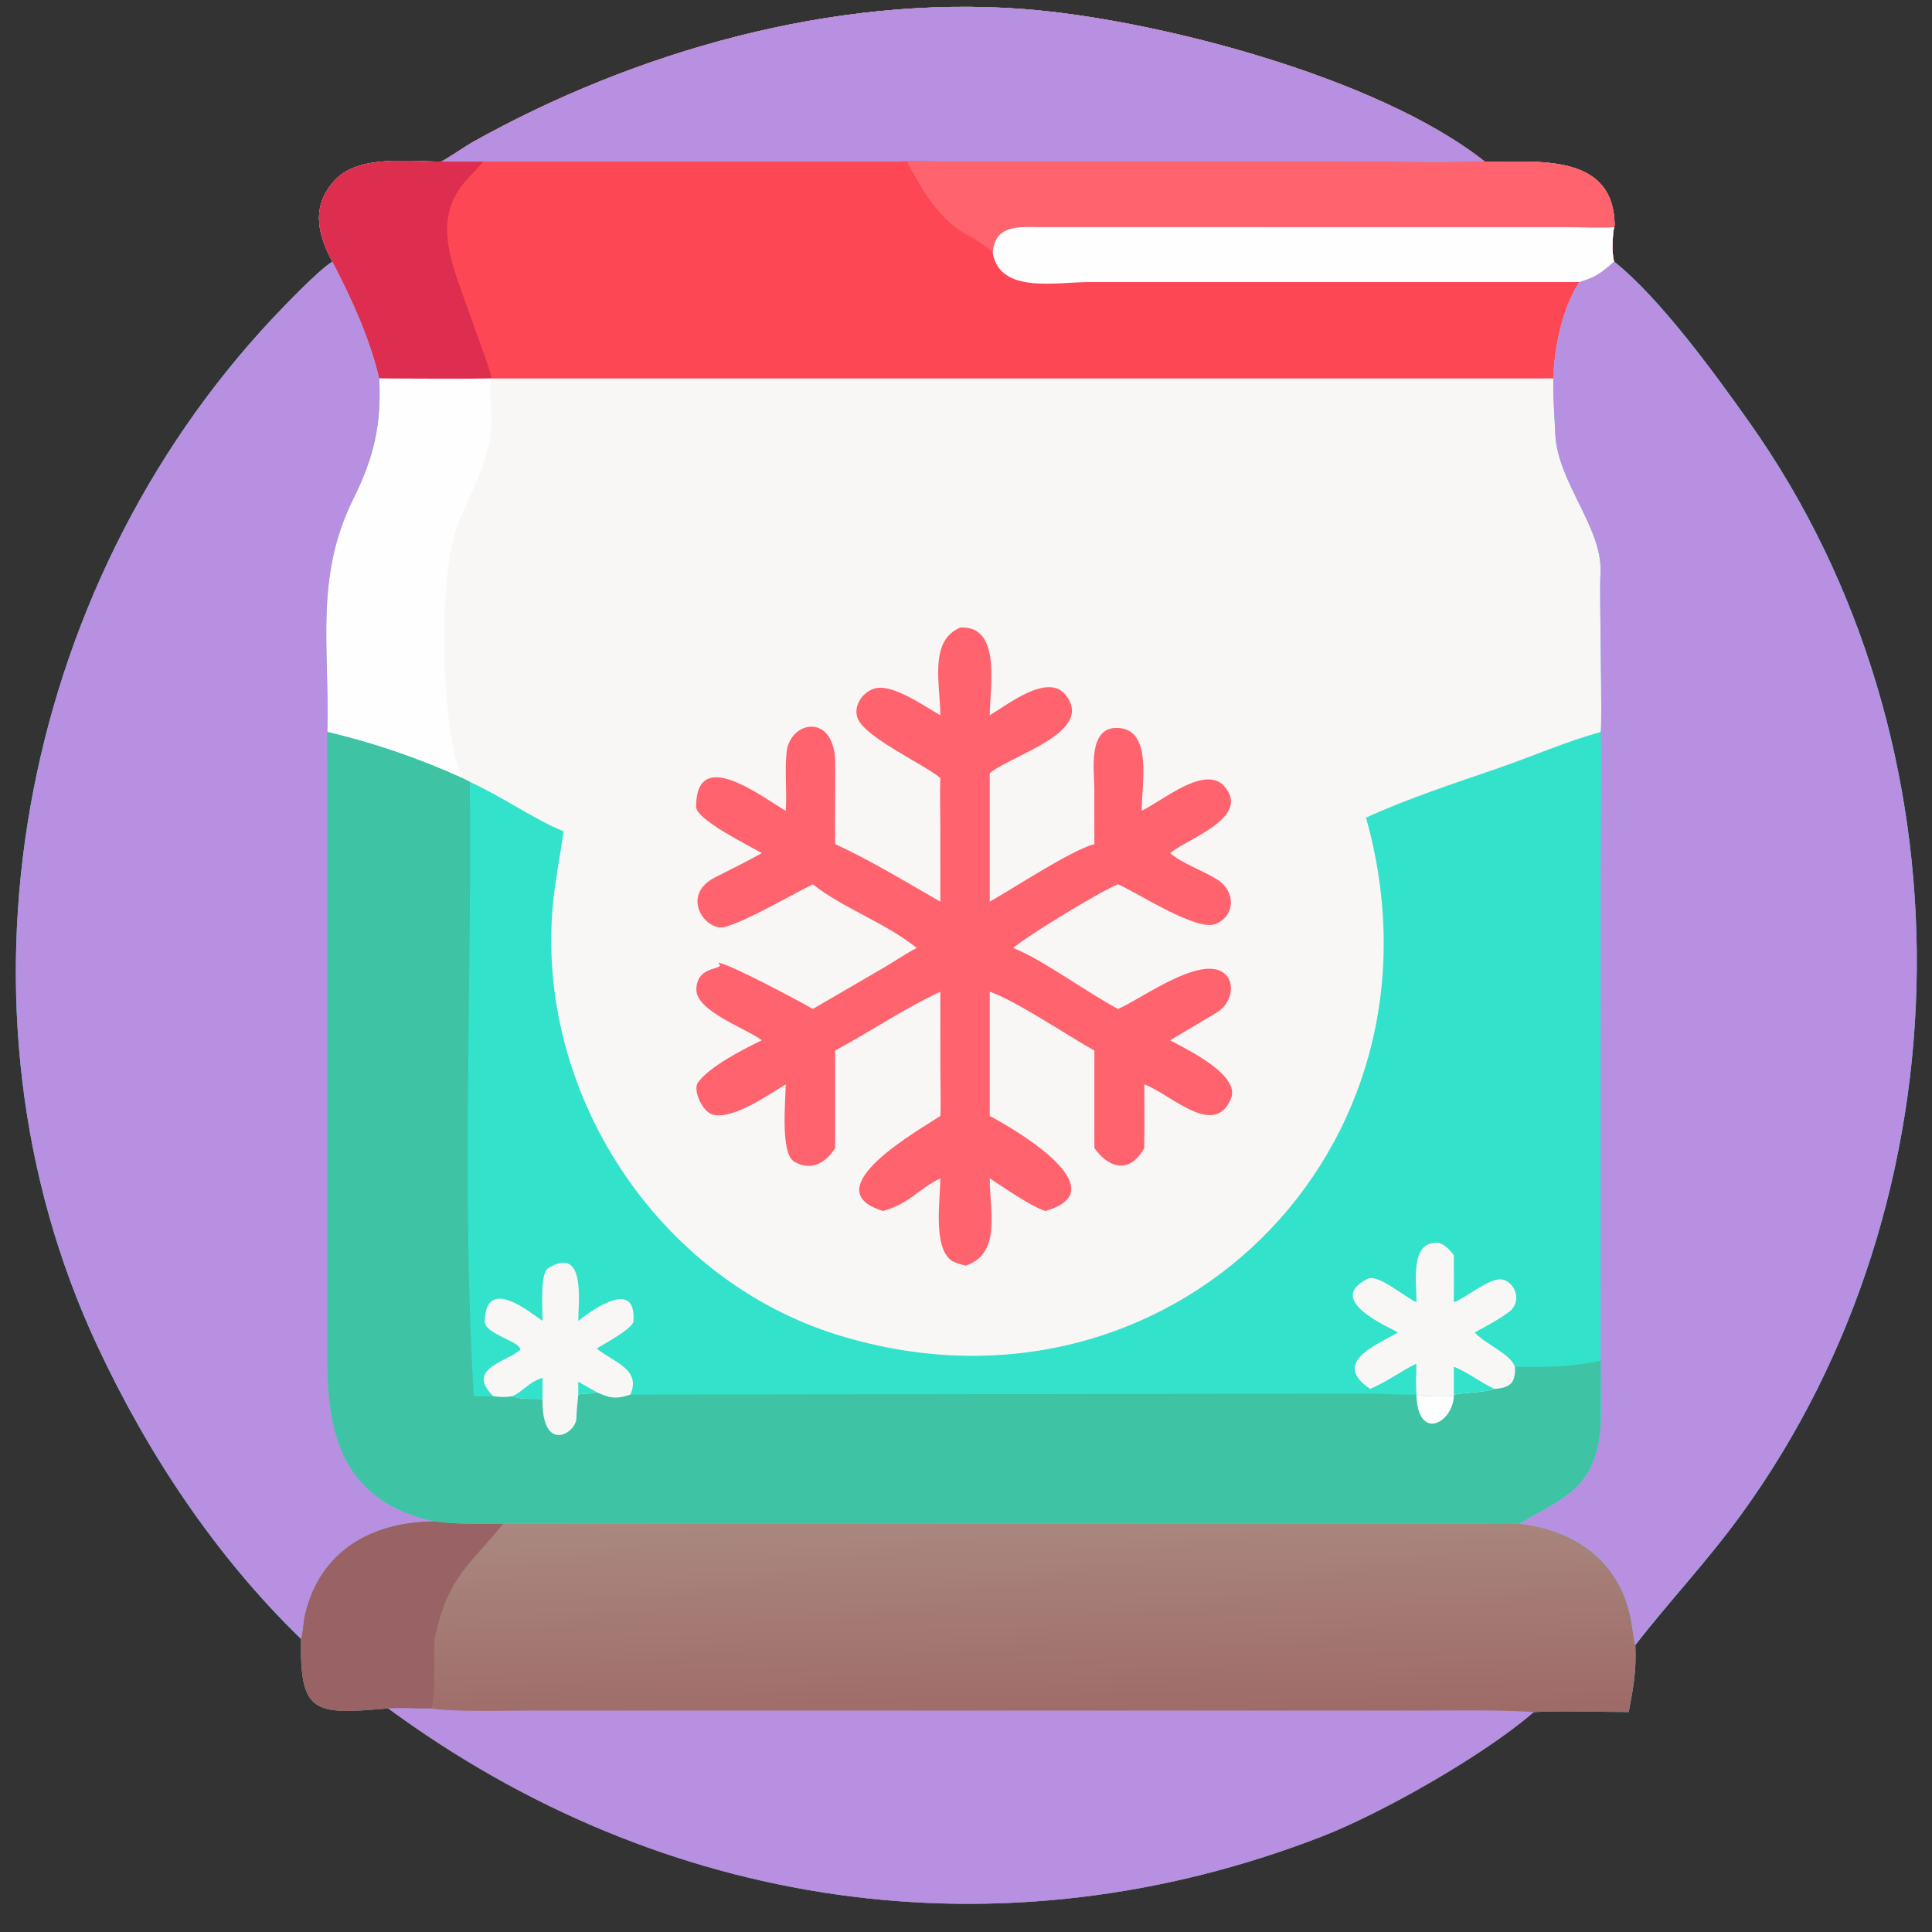 <?xml version="1.0" encoding="utf-8" ?><svg xmlns="http://www.w3.org/2000/svg" xmlns:xlink="http://www.w3.org/1999/xlink" width="1024" height="1024" viewBox="0 0 1024 1024"><rect x="0" y="0" width="1024" height="1024" fill="#333333" stroke="none"/><path fill="#33E2CB" transform="scale(2 2)" d="M116.884 42.833C117.488 42.736 123.76 38.507 125.028 37.797C168.33 13.562 220.83 -1.319 270.866 2.367C305.426 4.912 365.01 20.241 393.482 42.833C406.418 43.126 427.74 39.998 427.892 59.75C427.853 59.899 427.813 60.049 427.774 60.198C427.319 62.055 427.112 67.51 427.774 69.333C440.072 79.153 454.569 99.158 463.707 112.079C523.742 196.969 522.445 317.275 461.486 401.287C452.255 414.019 442.6 424.06 433.388 435.96C433.686 443.026 432.882 446.95 431.632 453.705C424.377 453.696 413.536 453.336 406.629 453.705C406.186 453.899 406.367 453.778 406.043 454.056C392.938 465.321 366.104 480.577 350.144 486.754C265.076 519.68 175.38 506.013 102.88 452.74C83.313 454.404 79.416 454.351 79.787 434.347C57.086 412.326 39.206 385.338 25.847 356.786C-16.136 267.058 4.9 156.225 72.119 84.48C75.355 81.036 84.254 71.726 88.071 69.333C84.213 62.083 82.311 54.634 88.805 47.686C95.066 40.987 108.423 42.822 116.884 42.833Z"/><path fill="#F9F6F6" transform="scale(2 2)" d="M116.884 42.833C117.488 42.736 123.76 38.507 125.028 37.797C168.33 13.562 220.83 -1.319 270.866 2.367C305.426 4.912 365.01 20.241 393.482 42.833C406.418 43.126 427.74 39.998 427.892 59.75C427.853 59.899 427.813 60.049 427.774 60.198C427.319 62.055 427.112 67.51 427.774 69.333C424.382 72.319 422.965 73.466 418.58 74.753C414.059 81.347 411.842 92.395 411.66 100.297C410.643 100.282 409.496 100.23 408.493 100.297L411.66 100.297C411.512 105.457 411.979 109.983 412.167 114.888C412.664 127.856 425.008 140.065 424.141 152.191C423.808 156.842 424.711 192.851 424.189 193.981C414.923 196.548 406.249 200.389 397.182 203.521C386.225 207.305 372.516 211.807 362.008 216.689C386.79 304.952 309.409 380.412 222.514 353.937C174.207 339.219 141.792 289.424 146.542 239.45C147.14 233.159 148.478 226.623 149.353 220.331C141.387 217.047 133.053 211.085 124.509 207.206L122.455 206.158C110.974 200.958 99.027 196.833 86.758 193.981C87.354 171.29 83.343 152.899 93.703 132.083C99.071 121.296 101.159 112.384 100.498 100.297C97.946 89.51 93.184 79.141 88.071 69.333C84.213 62.083 82.311 54.634 88.805 47.686C95.066 40.987 108.423 42.822 116.884 42.833Z"/><path fill="#FD4755" transform="scale(2 2)" d="M116.884 42.833C117.488 42.736 123.76 38.507 125.028 37.797C168.33 13.562 220.83 -1.319 270.866 2.367C305.426 4.912 365.01 20.241 393.482 42.833C406.418 43.126 427.74 39.998 427.892 59.75C427.853 59.899 427.813 60.049 427.774 60.198C427.319 62.055 427.112 67.51 427.774 69.333C424.382 72.319 422.965 73.466 418.58 74.753C414.059 81.347 411.842 92.395 411.66 100.297C410.643 100.282 409.496 100.23 408.493 100.297L130.27 100.297L130.27 100.297C120.549 100.449 110.256 100.298 100.498 100.297C97.946 89.51 93.184 79.141 88.071 69.333C84.213 62.083 82.311 54.634 88.805 47.686C95.066 40.987 108.423 42.822 116.884 42.833Z"/><path fill="#B790E1" transform="scale(2 2)" d="M116.884 42.833C117.488 42.736 123.76 38.507 125.028 37.797C168.33 13.562 220.83 -1.319 270.866 2.367C305.426 4.912 365.01 20.241 393.482 42.833C381.568 43.205 367.529 42.833 355.403 42.832L250.941 42.819C248.213 42.814 240.174 42.588 237.961 42.833L128.015 42.833C124.389 42.895 120.551 42.81 116.884 42.833Z"/><path fill="#FE636E" transform="scale(2 2)" d="M393.482 42.833C406.418 43.126 427.74 39.998 427.892 59.75C427.853 59.899 427.813 60.049 427.774 60.198C427.319 62.055 427.112 67.51 427.774 69.333C424.382 72.319 422.965 73.466 418.58 74.753L288.426 74.758C279.692 74.767 265.106 77.841 263.103 67.171C262.294 65.237 255.621 62.033 253.677 60.588C247.429 55.943 243.965 49.518 240.361 42.833C240.028 42.9 238.4 42.841 237.961 42.833C240.174 42.588 248.213 42.814 250.941 42.819L355.403 42.832C367.529 42.833 381.568 43.205 393.482 42.833Z"/><path fill="#FEFEFE" transform="scale(2 2)" d="M263.103 67.171C263.473 59.492 270.054 60.127 275.68 60.182L415.384 60.202C418.867 60.207 424.633 60.502 427.774 60.198C427.319 62.055 427.112 67.51 427.774 69.333C424.382 72.319 422.965 73.466 418.58 74.753L288.426 74.758C279.692 74.767 265.106 77.841 263.103 67.171Z"/><path fill="#DD2E4F" transform="scale(2 2)" d="M116.884 42.833C120.551 42.81 124.389 42.895 128.015 42.833C126.624 44.676 124.913 46.228 123.396 47.955C115.115 57.376 119.031 67.986 122.696 78.249L127.708 92.304C128.413 94.288 129.966 98.394 130.27 100.297C120.549 100.449 110.256 100.298 100.498 100.297C97.946 89.51 93.184 79.141 88.071 69.333C84.213 62.083 82.311 54.634 88.805 47.686C95.066 40.987 108.423 42.822 116.884 42.833Z"/><path fill="#FEFEFE" transform="scale(2 2)" d="M130.27 100.297L130.27 100.297C129.439 106.185 131.073 111.675 129.42 118.283C127.673 126.557 122.566 134.151 120.319 142.192C116.338 156.444 116.937 193.817 122.455 206.158C110.974 200.958 99.027 196.833 86.758 193.981C87.354 171.29 83.343 152.899 93.703 132.083C99.071 121.296 101.159 112.384 100.498 100.297C110.256 100.298 120.549 100.449 130.27 100.297Z"/><path fill="#FE636E" transform="scale(2 2)" d="M254.518 166.301C265.444 165.771 262.323 182.017 262.297 189.55C266.992 186.786 277.76 178.121 282.495 184.263C290.116 194.148 268.098 200.053 262.297 204.905L262.297 238.949C268.743 235.33 283.864 225.304 290.022 223.706L290.004 208.746C289.961 203.993 288.293 192.651 296.151 192.908C305.508 193.213 302.568 207.45 302.576 214.862C308.249 212.144 319.585 202.362 324.651 208.587C331.18 216.608 315.559 221.889 310.399 225.85L310.097 226.085C313.571 229.015 318.557 230.54 322.654 233.135C327.369 236.122 327.532 242.535 322.219 244.838C317.246 246.993 301.408 236.551 296.307 234.35C292.127 235.876 272.33 247.933 268.494 251.215C276.357 254.327 288.157 263.102 296.307 267.387C302.1 264.849 314.935 255.398 322.149 256.892C327.652 258.032 327.414 265.362 322.396 268.359C318.74 270.544 314.154 273.316 310.097 275.682C314.556 278.142 328.874 284.872 326.191 291.214C321.706 301.815 310.104 289.809 303.243 287.371C303.257 292.972 303.32 298.644 303.243 304.239C299.515 310.977 294.085 309.91 290.022 304.239L290.022 278.409C283.011 274.518 268.983 265.051 262.297 262.819L262.297 295.74C268.08 298.783 296.793 315.264 277.057 320.917C273.106 319.715 266.128 314.713 262.297 312.288C262.26 321.005 265.448 332.181 255.942 335.395C254.376 335.014 253.875 334.891 252.382 334.227C247.142 330.835 249.166 318.336 249.195 312.288C243.335 315.071 241.261 318.875 234.052 320.917C215.131 315.261 244.072 299.206 249.195 295.74C249.395 293.188 249.213 287.698 249.211 284.945L249.195 262.819C240.281 266.913 230.295 273.585 221.319 278.409L221.319 304.239C218.961 308.045 215.091 310.536 210.47 307.838C206.721 305.648 208.22 291.506 208.219 287.371C203.692 290.103 194.557 296.562 189.089 295.443C186.167 294.845 183.552 288.872 184.944 286.909C187.976 282.633 197.137 277.987 201.894 275.682C197.778 272.545 184.424 267.97 184.544 262.199C184.662 256.568 189.849 257.047 190.856 255.916L190.388 255.115C193.634 255.572 211.632 265.201 215.405 267.387L234.306 256.386C237.411 254.568 239.631 252.965 242.933 251.215C234.56 244.472 223.603 240.803 215.405 234.35C208.916 237.574 198.624 243.695 192.273 245.614C187.111 247.175 180.052 237.379 189.442 232.549C193.623 230.399 197.778 228.4 201.894 226.085C198.709 224.175 184.49 217.27 184.482 213.822C184.446 197.51 201.779 211.136 208.219 214.862C208.595 209.717 207.91 204.878 208.449 199.394C209.273 190.999 221.251 188.663 221.343 202.25C221.391 209.364 221.193 216.565 221.319 223.706C230.515 227.861 240.409 233.936 249.195 238.949L249.19 217.905C249.188 214.044 249.039 209.981 249.195 206.158C244.42 202.279 229.025 195.325 227.233 190.215C226.068 186.893 228.79 183.15 232.057 182.384C236.714 181.292 245.164 187.25 249.195 189.55C249.2 181.475 246.053 169.813 254.518 166.301Z"/><defs><linearGradient id="gradient_0" gradientUnits="userSpaceOnUse" x1="274.325" y1="456.99" x2="272.889" y2="400.695"><stop offset="0" stop-color="#9F6A67"/><stop offset="1" stop-color="#A98880"/></linearGradient></defs><path fill="url(#gradient_0)" transform="scale(2 2)" d="M79.787 434.347C80.276 432.555 80.326 429.84 80.785 427.886C84.755 410.959 98.499 403.293 114.871 403.149C121.149 404.022 127.005 403.805 133.331 403.791L391.155 403.795C395.078 403.824 398.625 404.003 402.559 403.791C418.518 405.573 430.323 414.92 432.508 431.026C432.707 432.488 433.034 434.563 433.388 435.96C433.686 443.026 432.882 446.95 431.632 453.705C424.377 453.696 413.536 453.336 406.629 453.705C406.186 453.899 406.367 453.778 406.043 454.056C392.938 465.321 366.104 480.577 350.144 486.754C265.076 519.68 175.38 506.013 102.88 452.74C83.313 454.404 79.416 454.351 79.787 434.347Z"/><path fill="#B790E1" transform="scale(2 2)" d="M102.88 452.74C104.308 452.464 111.882 452.776 114.064 452.74C119.967 453.698 133.501 453.324 139.998 453.323L376.332 453.314C386.276 453.313 396.758 453.083 406.629 453.705C406.186 453.899 406.367 453.778 406.043 454.056C392.938 465.321 366.104 480.577 350.144 486.754C265.076 519.68 175.38 506.013 102.88 452.74Z"/><path fill="#996265" transform="scale(2 2)" d="M79.787 434.347C80.276 432.555 80.326 429.84 80.785 427.886C84.755 410.959 98.499 403.293 114.871 403.149C121.149 404.022 127.005 403.805 133.331 403.791C124.716 414.747 118.921 417.258 115.284 433.751C114.677 436.861 115.692 452.23 114.064 452.74C111.882 452.776 104.308 452.464 102.88 452.74C83.313 454.404 79.416 454.351 79.787 434.347Z"/><path fill="#B790E1" transform="scale(2 2)" d="M427.774 69.333C440.072 79.153 454.569 99.158 463.707 112.079C523.742 196.969 522.445 317.275 461.486 401.287C452.255 414.019 442.6 424.06 433.388 435.96C433.034 434.563 432.707 432.488 432.508 431.026C430.323 414.92 418.518 405.573 402.559 403.791C413.904 397.039 423.175 394.617 424.189 377.345C424.442 374.903 424.194 366.119 424.193 363.144L424.188 230.24C424.188 226.065 424.51 194.65 424.189 193.981C424.711 192.851 423.808 156.842 424.141 152.191C425.008 140.065 412.664 127.856 412.167 114.888C411.979 109.983 411.512 105.457 411.66 100.297L408.493 100.297C409.496 100.23 410.643 100.282 411.66 100.297C411.842 92.395 414.059 81.347 418.58 74.753C422.965 73.466 424.382 72.319 427.774 69.333Z"/><path fill="#B790E1" transform="scale(2 2)" d="M88.071 69.333C93.184 79.141 97.946 89.51 100.498 100.297C101.159 112.384 99.071 121.296 93.703 132.083C83.343 152.899 87.354 171.29 86.758 193.981C86.525 196.456 86.728 201.495 86.751 204.151L86.759 360.844C86.767 381.961 92.054 397.972 114.871 403.149C98.499 403.293 84.755 410.959 80.785 427.886C80.326 429.84 80.276 432.555 79.787 434.347C57.086 412.326 39.206 385.338 25.847 356.786C-16.136 267.058 4.9 156.225 72.119 84.48C75.355 81.036 84.254 71.726 88.071 69.333Z"/><path fill="#3EC3A4" transform="scale(2 2)" d="M86.758 193.981C99.027 196.833 110.974 200.958 122.455 206.158L124.509 207.206C125.081 261.042 122.303 316.549 125.561 370.001C126.935 370.014 129.445 370.109 130.725 370.001C132.667 370.231 133.837 370.335 135.834 370.001C138.873 371.062 140.661 370.566 143.767 370.78C143.579 385.417 152.706 379.826 152.751 375.813C152.77 374.069 153.038 371.561 153.245 369.584C155.141 369.085 156.397 369.575 158.143 368.962C161.678 370.521 163.193 370.865 167.057 369.584L362 369.332C366.425 369.303 370.945 369.726 375.361 369.584C377.557 370.206 382.841 370.132 385.281 370.001L385.281 369.584C388.318 369.026 393.628 369.016 396.036 368.069C400.279 367.795 401.708 366.382 401.459 362.214C410.278 362.257 415.307 362.406 424.189 360.615L424.156 371.668C424.149 372.925 424.047 376.234 424.189 377.345C423.175 394.617 413.904 397.039 402.559 403.791C398.625 404.003 395.078 403.824 391.155 403.795L133.331 403.791C127.005 403.805 121.149 404.022 114.871 403.149C92.054 397.972 86.767 381.961 86.759 360.844L86.751 204.151C86.728 201.495 86.525 196.456 86.758 193.981Z"/><path fill="#FEFEFE" transform="scale(2 2)" d="M375.361 369.584C377.557 370.206 382.841 370.132 385.281 370.001C385 377.037 375.729 382.213 375.361 369.584Z"/><path fill="#F9F6F6" transform="scale(2 2)" d="M375.361 345.114C375.494 340.308 373.494 328.972 380.903 329.351C382.606 329.438 384.347 331.367 385.281 332.635C385.334 336.757 385.283 340.983 385.281 345.114C388.645 343.852 394.707 338.631 397.92 339.059C401.486 339.535 403.574 344.951 399.89 347.678C397.023 349.8 394.026 351.352 390.773 353.136C394.165 356.536 400.415 358.911 401.459 362.214C401.708 366.382 400.279 367.795 396.036 368.069C393.628 369.016 388.318 369.026 385.281 369.584L385.281 370.001C382.841 370.132 377.557 370.206 375.361 369.584C375.21 366.688 375.28 364.261 375.361 361.371C371.218 363.353 367.933 366.02 363.09 368.069C352.852 361.152 364.439 356.571 370.457 353.136C368.408 351.758 350.794 344.587 362.469 338.892C365.196 337.563 372.059 343.586 375.361 345.114Z"/><path fill="#33E2CB" transform="scale(2 2)" d="M385.281 362.214C388.411 363.319 392.363 366.382 396.036 368.069C393.628 369.016 388.318 369.026 385.281 369.584L385.281 362.214Z"/><path fill="#F9F6F6" transform="scale(2 2)" d="M143.767 350.03C143.827 347.244 143.015 337.482 145.274 336.092C155.212 329.976 153.291 344.801 153.245 350.03C157.371 346.848 168.647 338.792 167.864 350.148C167.729 352.096 160.036 356.153 158.143 357.385C162.467 360.985 170.041 362.78 167.057 369.584C163.193 370.865 161.678 370.521 158.143 368.962C156.397 369.575 155.141 369.085 153.245 369.584C153.038 371.561 152.77 374.069 152.751 375.813C152.706 379.826 143.579 385.417 143.767 370.78C140.661 370.566 138.873 371.062 135.834 370.001C133.837 370.335 132.667 370.231 130.725 370.001C123.382 362.781 134.026 360.953 137.825 357.788C138.45 355.625 128.422 353.604 128.471 350.223C128.65 337.818 140.625 347.958 143.767 350.03Z"/><path fill="#33E2CB" transform="scale(2 2)" d="M135.834 370.001C138.717 368.651 140.068 366.319 143.767 365.131L143.767 370.78C140.661 370.566 138.873 371.062 135.834 370.001Z"/><path fill="#33E2CB" transform="scale(2 2)" d="M153.245 366.177C154.871 367.132 156.501 367.961 158.143 368.962C156.397 369.575 155.141 369.085 153.245 369.584L153.245 366.177Z"/></svg>